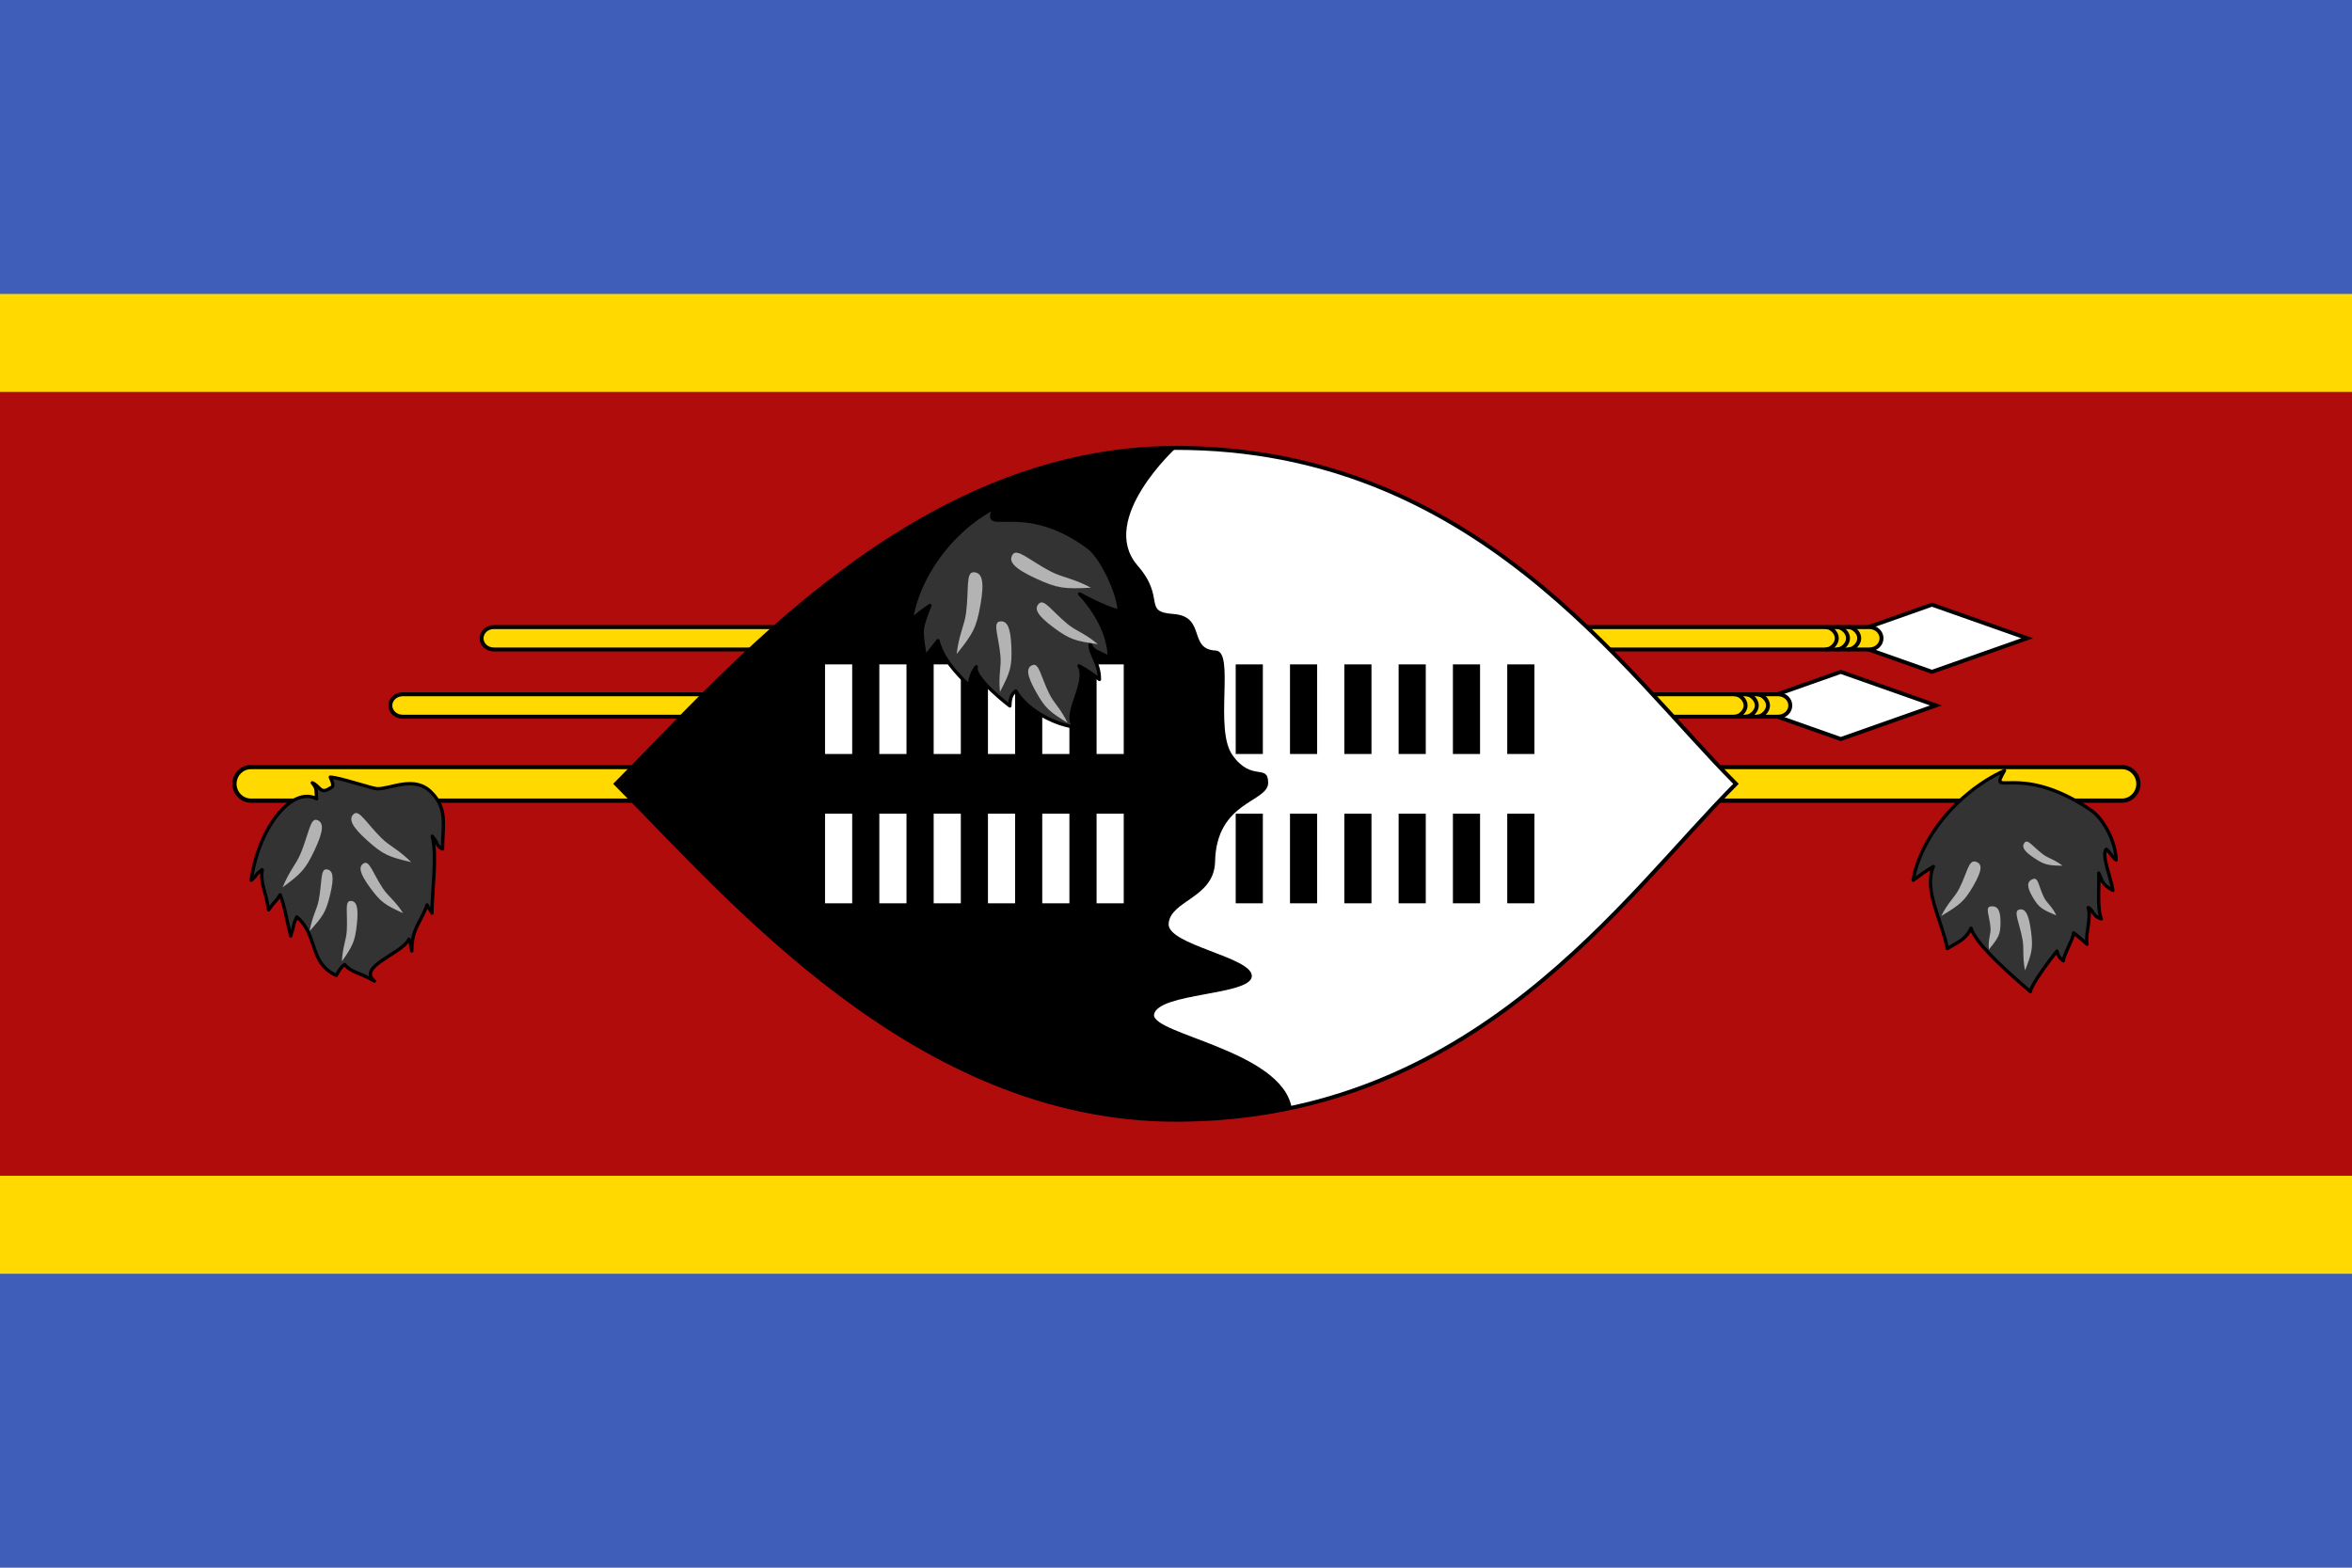 <svg xmlns="http://www.w3.org/2000/svg" width="450px" height="300px" viewBox="0 0 450 300">
  <path fill="#3E5EB9" d="M0,0h450v300H0V0z" />
  <path fill="#FFD900" d="M0,56.25h450v187.5H0V56.25z" />
  <path fill="#B10C0C" d="M0,75h450v150H0V75z" />
  <path fill="#FFFFFF" stroke="#000000" stroke-width="0.756" stroke-miterlimit="6" d="M369.638,115.71l-18.214,6.428l18.214,6.428l18.214-6.428L369.638,115.71z M352.185,128.572l-18.214,6.428l18.214,6.428l18.214-6.428L352.185,128.572z" />
  <path fill="#FFD900" stroke="#000000" stroke-width="0.756" stroke-miterlimit="6" d="M94.467,120h263.189c1.287,0,2.329,0.959,2.329,2.143v0c0,1.183-1.043,2.143-2.329,2.143H94.467c-1.287,0-2.33-0.959-2.33-2.143v0C92.137,120.959,93.18,120,94.467,120z M77.015,132.863h263.189c1.287,0,2.329,0.959,2.329,2.143v0c0,1.183-1.043,2.143-2.329,2.143H77.015c-1.287,0-2.33-0.959-2.33-2.143v0C74.685,133.822,75.728,132.863,77.015,132.863z" />
  <path fill="none" stroke="#000000" stroke-width="0.756" stroke-miterlimit="6" d="M353.58,124.283c1.07,0,2.144-1.072,2.144-2.143c0-1.071-1.073-2.143-2.143-2.143 M351.435,124.283c1.07,0,2.144-1.072,2.144-2.143c0-1.071-1.073-2.143-2.144-2.143 M349.29,124.283c1.07,0,2.144-1.072,2.144-2.143c0-1.071-1.073-2.143-2.143-2.143 M336.128,137.145c1.07,0,2.144-1.072,2.144-2.143s-1.073-2.143-2.143-2.143 M333.982,137.145c1.07,0,2.144-1.072,2.144-2.143s-1.073-2.143-2.143-2.143 M331.837,137.145c1.07,0,2.144-1.072,2.144-2.143s-1.073-2.143-2.143-2.143" />
  <path fill="#FFD900" stroke="#000000" stroke-width="0.81" stroke-miterlimit="6" d="M48.027,146.79h357.939c1.75,0,3.168,1.439,3.168,3.214v0c0,1.775-1.418,3.214-3.168,3.214H48.027c-1.75,0-3.168-1.439-3.168-3.214v0C44.859,148.229,46.277,146.79,48.027,146.79z" />
  <path fill="#FFFFFF" stroke="#000000" stroke-width="0.756" d="M332.138,150c-21.428,21.426-50.001,64.283-107.145,64.283c-50.001,0-85.71-42.856-107.145-64.283c21.429-21.43,57.141-64.287,107.145-64.287C282.134,85.713,310.703,128.569,332.138,150z" />
  <path fill="#000000" d="M220.794,194.149c0.771-4.202,18.484-3.625,18.712-7.31c0.222-3.696-16.395-6.014-15.909-10.142c0.391-4.39,8.579-4.827,8.874-11.648c0.176-11.837,10.228-11.449,10.164-15.293c-0.064-3.715-3.138-0.079-6.808-5.222c-3.602-4.934,0.514-19.883-3.229-20.047c-5.353-0.22-1.745-6.527-8.109-6.995c-6.035-0.421-1.274-3.006-6.975-9.418l0.007-0.005C210.159,99.27,225,85.709,225,85.709c-50.004,0-85.716,42.857-107.145,64.287c21.427,21.427,57.145,64.323,107.138,64.287c7.935-0.006,18.434-1.142,22.124-2.349C245.129,201.018,220.399,197.924,220.794,194.149z M163.047,172.858h-5.195v-17.143h5.195V172.858z M163.047,144.283h-5.195V127.14h5.195V144.283z M173.435,172.858h-5.195v-17.143h5.195V172.858z M173.435,144.283h-5.195V127.14h5.195V144.283z M183.83,172.858h-5.195v-17.143h5.195V172.858z M183.83,144.283h-5.195V127.14h5.195V144.283z M194.217,172.858h-5.195v-17.143h5.195V172.858z M194.217,144.283h-5.195V127.14h5.195V144.283z M204.605,172.858h-5.195v-17.143h5.195V172.858z M204.605,144.283h-5.195V127.14h5.195V144.283z M215,172.858h-5.195v-17.143H215V172.858z M215,144.283h-5.195V127.14H215V144.283z M293.57,172.858h-5.195v-17.143h5.195V172.858z M283.175,172.858h-5.195v-17.143h5.195V172.858z M272.788,172.858h-5.195v-17.143h5.195V172.858z M293.57,144.283h-5.195V127.14h5.195V144.283z M283.175,144.283h-5.195V127.14h5.195V144.283z M272.788,144.283h-5.195V127.14h5.195V144.283z M262.4,144.283h-5.195V127.14h5.195V144.283z M252.005,144.283h-5.195V127.14h5.195V144.283z M241.617,144.283h-5.195V127.14h5.195V144.283z M262.4,172.858h-5.195v-17.143h5.195V172.858z M252.005,172.858h-5.195v-17.143h5.195V172.858z M241.617,172.858h-5.195v-17.143h5.195V172.858z" />
  <path fill="#333333" stroke="#000000" stroke-width="0.641" stroke-linejoin="round" d="M383.513,147.45c-3.246,5.622,2.491-1.87,16.489,7.542c2.594,1.749,4.861,6.367,4.861,9.57c-0.659-0.441-1.147-1.421-1.872-2.057c-1.016,1.018,0.97,5.683,1.26,7.887c-2.189-1.225-1.978-1.805-2.705-3.309c0.145,1.82-0.375,6.83,0.495,8.76c-1.725-0.493-1.61-1.881-2.51-2.16c0.612,2.184-0.534,4.561-0.23,7.016c-1.008-0.997-2.082-1.779-2.55-2.182c-0.078,1.169-1.939,4.242-1.98,5.348c-0.855-0.516-1.087-1.322-1.23-1.865c-1.063,1.335-4.84,6.268-5.082,7.773c-2.911-2.571-10.367-8.831-11.338-12.154c-0.858,1.886-2.1,2.523-4.555,3.9c-0.97-5.266-4.597-11.186-2.657-15.701c-1.375,0.815-2.507,1.63-3.88,2.633c1.302-7.628,7.94-16.572,17.49-21.001L383.513,147.45z M60.587,152.865c-0.181-1.637,0.169-1.833-0.839-3.068c1.466,0.613,1.522,2.244,3.305,1.087c0.654-0.339,0.94-0.35,0.145-2.169c1.859,0.087,7.947,2.174,8.922,2.222c2.56,0.118,7.233-2.689,10.477,0.762c3.114,3.147,2.074,6.413,2.074,10.771c-1.251-0.6-0.648-0.895-1.976-2.454c0.995,3.809-0.053,10.678-0.053,14.718c-0.511-0.974-0.436-0.551-0.936-1.56c-1.327,3.688-2.919,4.447-2.919,8.805c-0.479-1.709-0.017-1.348-0.549-2.247c-1.29,2.8-9.945,5.193-6.61,8.014c-3.01-1.765-4.33-1.579-5.695-3.167c-0.589,0.38-1.056,1.098-1.603,2.083c-5.292-2.435-3.4-7.688-7.547-11.196c-0.717,1.471-0.39,1.258-1.166,3.652c-0.84-3.326-1.069-5.439-2.013-7.883c-0.814,1.355-0.742,0.835-2.221,2.884c-0.612-4.051-1.608-5.007-1.214-7.688c-1.572,1.109-0.543,0.66-2.114,2.025c1.489-10.38,7.918-18.051,12.533-15.594L60.587,152.865z M190.35,97.125c-2.969,5.741,5.197-1.91,17.999,7.702c2.372,1.785,5.773,8.84,5.773,12.11c-2.725-0.58-7.552-3.27-7.552-3.27s5.664,5.673,5.664,12.213c-2.001-1.251-3.002-1.063-3.667-2.6c0,2.117,1.78,3.466,1.78,6.736c-1.218-0.978-2.519-1.846-3.89-2.595c1.888,3.27-3.44,9.613-0.773,11.731c-4.663-0.674-9.435-3.654-11.323-6.924c-1.001,0.674-1.109,1.733-1.148,2.861c0.147,0.122-7.099-5.378-6.433-7.491c-0.972,1.363-1.109,2.113-1.331,3.65c-2.661-2.625-5.102-5.25-5.99-8.644c-1.182,1.536-1.257,1.536-2.44,3.074c-0.887-5.379-0.887-5.187,0.887-9.796c-1.257,0.832-2.292,1.665-3.549,2.69c1.19-7.789,7.262-16.923,15.994-21.446L190.35,97.125z" />
  <path fill="#B3B3B3" d="M371.408,175.29c1.348-2.694,2.589-3.548,3.46-5.283c1.538-3.049,1.758-5.475,3.098-5.119c1.34,0.355,1.339,1.605-0.397,4.602C375.831,172.488,375.006,173.128,371.408,175.29z M380.52,181.71c-0.173-2.051,0.422-2.908,0.314-4.229c-0.185-2.324-1.135-3.919,0.1-4.033c1.236-0.113,1.814,0.68,1.817,3.022C382.755,178.813,382.392,179.428,380.52,181.71L380.52,181.71z M387.435,185.73c-0.54-2.863-0.135-4.133-0.482-5.979c-0.602-3.246-1.792-5.383-0.647-5.68s1.837,0.753,2.27,4.045C389.011,181.408,388.782,182.313,387.435,185.73L387.435,185.73z M394.628,165.667c-1.689-1.282-2.674-1.368-3.763-2.191c-1.918-1.445-2.889-2.992-3.507-2.225c-0.617,0.768-0.179,1.608,1.832,2.941C391.199,165.526,391.88,165.632,394.628,165.667L394.628,165.667z M393.435,175.17c-0.89-1.848-1.827-2.318-2.403-3.507c-1.017-2.09-1.019-3.898-2.123-3.435c-1.104,0.464-1.193,1.41-0.012,3.434C390.077,173.684,390.695,174.051,393.435,175.17z M54.076,169.807c1.364-3.342,2.593-4.391,3.474-6.543c1.556-3.781,1.81-6.805,3.117-6.344c1.307,0.461,1.286,2.018-0.463,5.734c-1.749,3.717-2.568,4.504-6.128,7.152V169.807z M59.238,178.17c0.547-2.996,1.41-4.087,1.764-6.017c0.63-3.393,0.278-5.92,1.493-5.786c1.215,0.133,1.489,1.414,0.681,4.789C62.368,174.531,61.81,175.33,59.238,178.17L59.238,178.17z M65.414,183.982c0.154-2.905,0.835-4.038,0.937-5.91c0.185-3.291-0.449-5.646,0.71-5.66s1.572,1.17,1.216,4.464C67.922,180.172,67.493,180.994,65.414,183.982L65.414,183.982z M78.675,164.985c-2.535-2.526-4.068-2.998-5.704-4.622c-2.882-2.853-4.273-5.532-5.299-4.583c-1.026,0.95-0.409,2.373,2.625,5.088C73.33,163.583,74.385,163.979,78.675,164.985z M77.13,174.75c-1.651-2.536-2.864-3.193-3.93-4.826c-1.88-2.868-2.527-5.333-3.592-4.722c-1.066,0.611-0.828,1.898,1.21,4.678C72.855,172.66,73.674,173.172,77.13,174.75L77.13,174.75z M183.03,125.175c0.475-3.956,1.509-5.447,1.818-7.994c0.551-4.48-0.103-7.756,1.485-7.673c1.588,0.082,2.045,1.735,1.26,6.207C186.808,120.186,186.146,121.272,183.03,125.175L183.03,125.175z M191.318,132.42c-0.322-3.337,0.295-4.758,0.09-6.909c-0.352-3.783-1.521-6.345-0.137-6.581c1.383-0.235,2.083,1.034,2.232,4.853C193.653,127.603,193.283,128.62,191.318,132.42L191.318,132.42z M204.255,138.33c-1.407-2.889-2.616-3.749-3.524-5.609c-1.605-3.267-1.94-5.935-3.177-5.452c-1.238,0.484-1.169,1.864,0.618,5.062C199.959,135.529,200.767,136.182,204.255,138.33z M208.732,112.463c-3.583-1.886-5.424-1.91-7.733-3.122c-4.066-2.125-6.434-4.526-7.273-3.204c-0.841,1.322,0.281,2.635,4.473,4.567S203.679,112.727,208.732,112.463L208.732,112.463z M210.045,123.27c-2.609-2.171-4.152-2.49-5.835-3.886c-2.965-2.45-4.44-4.857-5.43-3.881c-0.99,0.976-0.329,2.264,2.783,4.573C204.674,122.384,205.738,122.67,210.045,123.27L210.045,123.27z" />
</svg>
